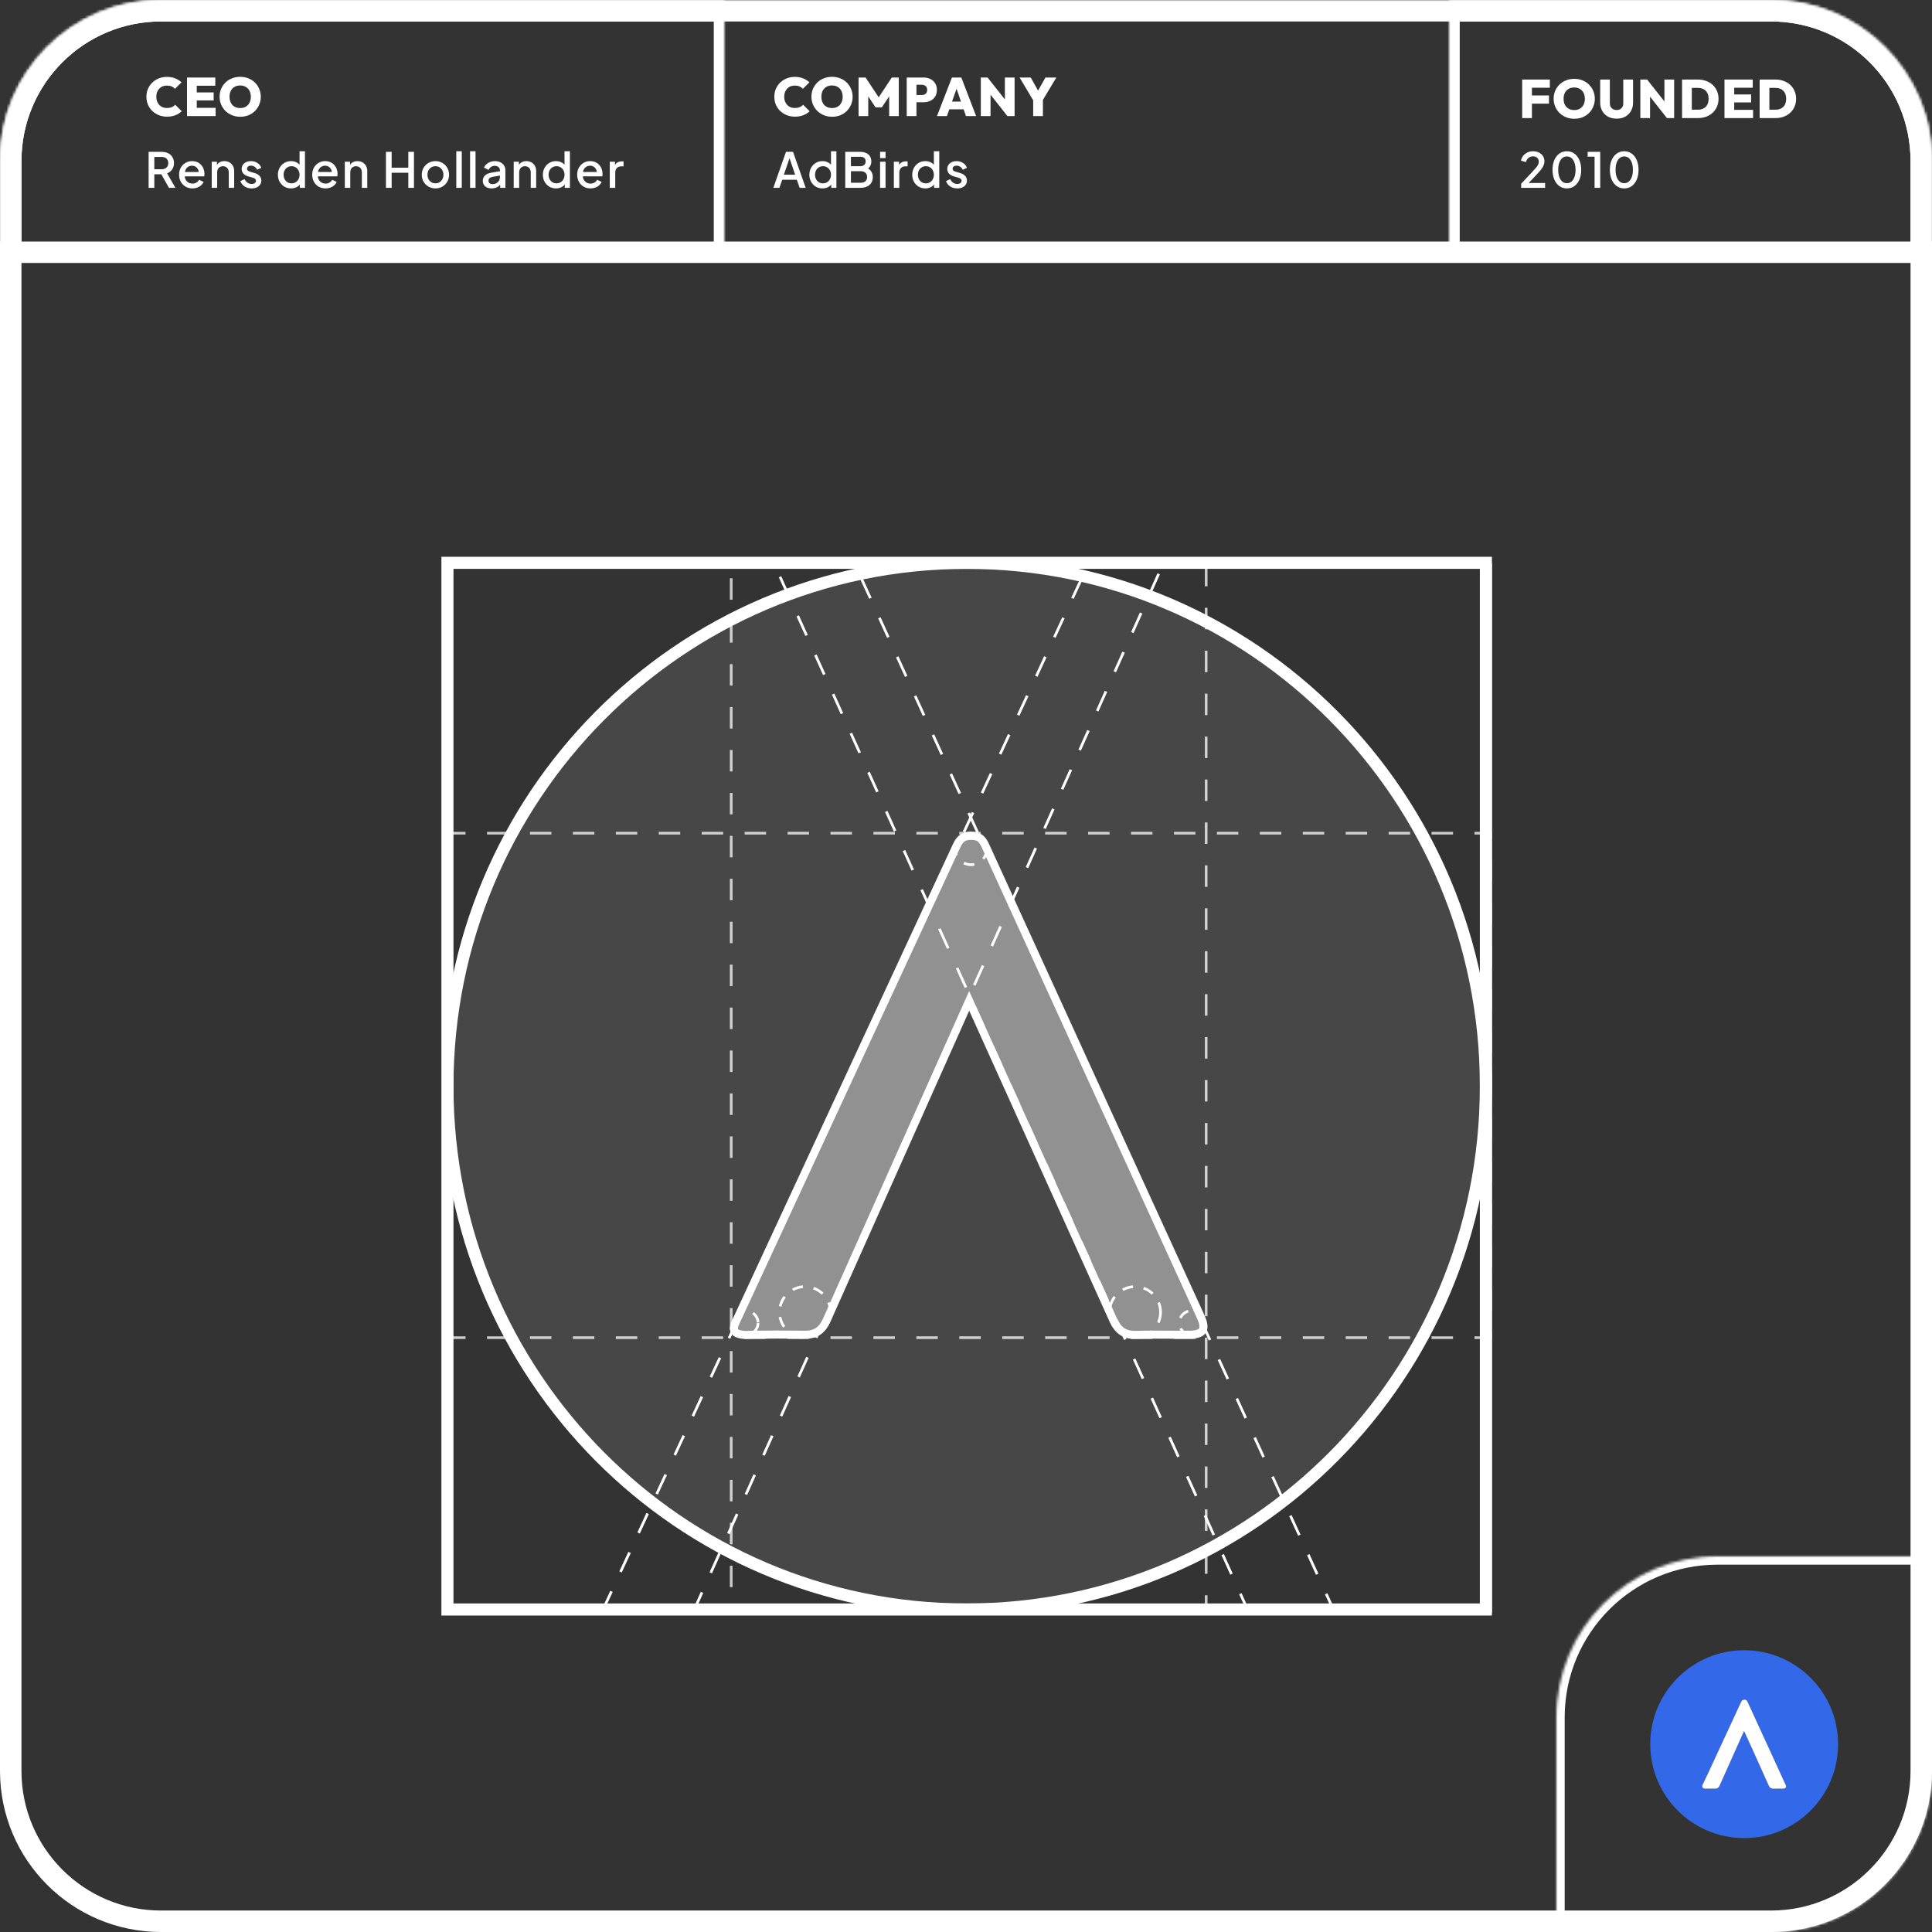 <svg xmlns="http://www.w3.org/2000/svg" width="720" height="720" viewBox="0 0 720 720" fill="none"><rect x="0" y="0" width="720" height="720" fill="#333333" stroke="none"/><mask id="path-1-inside-1_167_3" fill="white"><path d="M0 60C0 26.863 26.863 0 60 0H660C693.137 0 720 26.863 720 60V94.5H0V60Z"></path></mask><path d="M-8 60C-8 22.445 22.445 -8 60 -8H660C697.555 -8 728 22.445 728 60H712C712 31.281 688.719 8 660 8H60C31.281 8 8 31.281 8 60H-8ZM728 98.5H-8L8 90.5H712L728 98.5ZM-8 98.5V60C-8 22.445 22.445 -8 60 -8V8C31.281 8 8 31.281 8 60V90.5L-8 98.5ZM660 -8C697.555 -8 728 22.445 728 60V98.5L712 90.5V60C712 31.281 688.719 8 660 8V-8Z" fill="white" mask="url(#path-1-inside-1_167_3)"></path><mask id="path-3-inside-2_167_3" fill="white"><path d="M540 0H660C693.137 0 720 26.863 720 60V95H540V0Z"></path></mask><path d="M536 -8H660C697.555 -8 728 22.445 728 60H712C712 31.281 688.719 8 660 8H544L536 -8ZM728 99H536L544 91H712L728 99ZM536 99V-8L544 8V91L536 99ZM660 -8C697.555 -8 728 22.445 728 60V99L712 91V60C712 31.281 688.719 8 660 8V-8Z" fill="white" mask="url(#path-3-inside-2_167_3)"></path><path d="M566.9 70V68.47L570.572 64.546C571.292 63.778 571.856 63.16 572.264 62.692C572.684 62.212 572.984 61.792 573.164 61.432C573.356 61.072 573.452 60.694 573.452 60.298C573.452 59.65 573.254 59.152 572.858 58.804C572.462 58.444 571.952 58.264 571.328 58.264C570.68 58.264 570.122 58.45 569.654 58.822C569.186 59.182 568.862 59.71 568.682 60.406L566.81 59.866C566.954 59.158 567.242 58.546 567.674 58.03C568.106 57.502 568.634 57.094 569.258 56.806C569.894 56.518 570.578 56.374 571.31 56.374C572.162 56.374 572.906 56.536 573.542 56.86C574.178 57.172 574.67 57.61 575.018 58.174C575.378 58.738 575.558 59.392 575.558 60.136C575.558 60.628 575.462 61.108 575.27 61.576C575.09 62.032 574.808 62.518 574.424 63.034C574.04 63.538 573.548 64.108 572.948 64.744L569.708 68.2H575.81V70H566.9ZM583.94 70.216C582.872 70.216 581.936 69.928 581.132 69.352C580.328 68.764 579.698 67.954 579.242 66.922C578.798 65.878 578.576 64.666 578.576 63.286C578.576 61.894 578.798 60.682 579.242 59.65C579.698 58.618 580.322 57.814 581.114 57.238C581.918 56.662 582.854 56.374 583.922 56.374C584.99 56.374 585.92 56.662 586.712 57.238C587.516 57.814 588.14 58.624 588.584 59.668C589.04 60.7 589.268 61.906 589.268 63.286C589.268 64.666 589.046 65.878 588.602 66.922C588.158 67.954 587.534 68.764 586.73 69.352C585.938 69.928 585.008 70.216 583.94 70.216ZM583.94 68.272C584.6 68.272 585.17 68.068 585.65 67.66C586.13 67.252 586.502 66.676 586.766 65.932C587.03 65.188 587.162 64.306 587.162 63.286C587.162 62.266 587.03 61.384 586.766 60.64C586.502 59.896 586.13 59.32 585.65 58.912C585.17 58.504 584.594 58.3 583.922 58.3C583.262 58.3 582.692 58.504 582.212 58.912C581.732 59.32 581.36 59.896 581.096 60.64C580.832 61.384 580.7 62.266 580.7 63.286C580.7 64.294 580.832 65.176 581.096 65.932C581.36 66.676 581.732 67.252 582.212 67.66C582.704 68.068 583.28 68.272 583.94 68.272ZM594.251 70V58.39H591.677V56.59H596.357V70H594.251ZM605.313 70.216C604.245 70.216 603.309 69.928 602.505 69.352C601.701 68.764 601.071 67.954 600.615 66.922C600.171 65.878 599.949 64.666 599.949 63.286C599.949 61.894 600.171 60.682 600.615 59.65C601.071 58.618 601.695 57.814 602.487 57.238C603.291 56.662 604.227 56.374 605.295 56.374C606.363 56.374 607.293 56.662 608.085 57.238C608.889 57.814 609.513 58.624 609.957 59.668C610.413 60.7 610.641 61.906 610.641 63.286C610.641 64.666 610.419 65.878 609.975 66.922C609.531 67.954 608.907 68.764 608.103 69.352C607.311 69.928 606.381 70.216 605.313 70.216ZM605.313 68.272C605.973 68.272 606.543 68.068 607.023 67.66C607.503 67.252 607.875 66.676 608.139 65.932C608.403 65.188 608.535 64.306 608.535 63.286C608.535 62.266 608.403 61.384 608.139 60.64C607.875 59.896 607.503 59.32 607.023 58.912C606.543 58.504 605.967 58.3 605.295 58.3C604.635 58.3 604.065 58.504 603.585 58.912C603.105 59.32 602.733 59.896 602.469 60.64C602.205 61.384 602.073 62.266 602.073 63.286C602.073 64.294 602.205 65.176 602.469 65.932C602.733 66.676 603.105 67.252 603.585 67.66C604.077 68.068 604.653 68.272 605.313 68.272Z" fill="white"></path><path d="M567.276 44V29.643H570.901V44H567.276ZM570.151 38.634V35.576H577.259V38.634H570.151ZM570.151 32.7V29.643H577.583V32.7H570.151ZM586.71 44.263C585.603 44.263 584.584 44.074 583.652 43.696C582.721 43.318 581.904 42.792 581.202 42.117C580.514 41.442 579.974 40.652 579.582 39.748C579.191 38.83 578.995 37.844 578.995 36.791C578.995 35.738 579.184 34.766 579.562 33.875C579.953 32.971 580.493 32.181 581.182 31.506C581.87 30.831 582.68 30.311 583.612 29.947C584.543 29.569 585.563 29.38 586.67 29.38C587.777 29.38 588.796 29.569 589.727 29.947C590.659 30.311 591.469 30.831 592.157 31.506C592.846 32.181 593.379 32.971 593.757 33.875C594.149 34.779 594.344 35.758 594.344 36.811C594.344 37.864 594.149 38.843 593.757 39.748C593.379 40.652 592.846 41.449 592.157 42.137C591.469 42.812 590.659 43.339 589.727 43.717C588.809 44.081 587.804 44.263 586.71 44.263ZM586.67 41.023C587.48 41.023 588.182 40.848 588.776 40.497C589.37 40.146 589.829 39.653 590.153 39.019C590.477 38.384 590.639 37.642 590.639 36.791C590.639 36.17 590.544 35.603 590.355 35.09C590.18 34.577 589.916 34.138 589.565 33.774C589.214 33.396 588.796 33.105 588.31 32.903C587.824 32.7 587.277 32.599 586.67 32.599C585.86 32.599 585.158 32.775 584.564 33.126C583.97 33.463 583.511 33.949 583.187 34.584C582.863 35.218 582.701 35.954 582.701 36.791C582.701 37.439 582.788 38.026 582.964 38.553C583.153 39.066 583.423 39.511 583.774 39.889C584.125 40.254 584.543 40.537 585.029 40.74C585.515 40.929 586.062 41.023 586.67 41.023ZM602.475 44.223C601.26 44.223 600.187 43.973 599.256 43.474C598.338 42.961 597.622 42.252 597.109 41.347C596.596 40.443 596.34 39.417 596.34 38.269V29.643H599.944V38.532C599.944 39.045 600.052 39.491 600.268 39.869C600.498 40.233 600.801 40.517 601.179 40.719C601.571 40.908 602.003 41.003 602.475 41.003C602.961 41.003 603.387 40.908 603.751 40.719C604.116 40.517 604.406 40.233 604.622 39.869C604.838 39.505 604.946 39.066 604.946 38.553V29.643H608.591V38.289C608.591 39.437 608.334 40.463 607.821 41.367C607.308 42.258 606.593 42.961 605.675 43.474C604.77 43.973 603.704 44.223 602.475 44.223ZM611.304 44V29.643H613.836L614.929 32.579V44H611.304ZM621.207 44L612.823 33.349L613.836 29.643L622.239 40.294L621.207 44ZM621.207 44L620.275 40.983V29.643H623.9V44H621.207ZM629.308 44V40.882H632.75C633.56 40.882 634.262 40.726 634.856 40.416C635.464 40.105 635.929 39.646 636.253 39.039C636.577 38.418 636.739 37.669 636.739 36.791C636.739 35.927 636.571 35.198 636.233 34.604C635.909 33.996 635.45 33.538 634.856 33.227C634.262 32.916 633.56 32.761 632.75 32.761H629.146V29.643H632.77C633.877 29.643 634.897 29.818 635.828 30.169C636.76 30.507 637.57 30.993 638.258 31.627C638.947 32.262 639.48 33.018 639.858 33.895C640.249 34.773 640.445 35.745 640.445 36.811C640.445 37.891 640.249 38.87 639.858 39.748C639.48 40.625 638.947 41.381 638.258 42.016C637.57 42.65 636.76 43.143 635.828 43.494C634.91 43.831 633.904 44 632.811 44H629.308ZM626.857 44V29.643H630.482V44H626.857ZM642.667 44V29.643H646.292V44H642.667ZM645.543 44V40.942H653.319V44H645.543ZM645.543 38.168V35.191H652.59V38.168H645.543ZM645.543 32.7V29.643H653.197V32.7H645.543ZM658.219 44V40.882H661.661C662.471 40.882 663.173 40.726 663.767 40.416C664.375 40.105 664.84 39.646 665.164 39.039C665.488 38.418 665.65 37.669 665.65 36.791C665.65 35.927 665.482 35.198 665.144 34.604C664.82 33.996 664.361 33.538 663.767 33.227C663.173 32.916 662.471 32.761 661.661 32.761H658.057V29.643H661.681C662.788 29.643 663.808 29.818 664.739 30.169C665.671 30.507 666.481 30.993 667.169 31.627C667.858 32.262 668.391 33.018 668.769 33.895C669.16 34.773 669.356 35.745 669.356 36.811C669.356 37.891 669.16 38.87 668.769 39.748C668.391 40.625 667.858 41.381 667.169 42.016C666.481 42.65 665.671 43.143 664.739 43.494C663.821 43.831 662.815 44 661.722 44H658.219ZM655.768 44V29.643H659.393V44H655.768Z" fill="white"></path><path d="M288.198 70L292.914 56.59H295.542L300.258 70H297.99L296.964 66.994H291.51L290.466 70H288.198ZM292.122 65.104H296.316L293.94 58.084H294.534L292.122 65.104ZM306.519 70.216C305.583 70.216 304.743 69.994 303.999 69.55C303.267 69.094 302.685 68.482 302.253 67.714C301.833 66.946 301.623 66.082 301.623 65.122C301.623 64.162 301.839 63.298 302.271 62.53C302.703 61.762 303.285 61.156 304.017 60.712C304.749 60.268 305.577 60.046 306.501 60.046C307.281 60.046 307.971 60.202 308.571 60.514C309.171 60.826 309.645 61.258 309.993 61.81L309.687 62.278V56.374H311.703V70H309.777V68.02L310.011 68.398C309.675 68.986 309.195 69.436 308.571 69.748C307.947 70.06 307.263 70.216 306.519 70.216ZM306.717 68.326C307.281 68.326 307.785 68.188 308.229 67.912C308.685 67.636 309.039 67.258 309.291 66.778C309.555 66.286 309.687 65.734 309.687 65.122C309.687 64.51 309.555 63.964 309.291 63.484C309.039 63.004 308.685 62.626 308.229 62.35C307.785 62.074 307.281 61.936 306.717 61.936C306.153 61.936 305.643 62.074 305.187 62.35C304.731 62.626 304.377 63.004 304.125 63.484C303.873 63.964 303.747 64.51 303.747 65.122C303.747 65.734 303.873 66.286 304.125 66.778C304.377 67.258 304.725 67.636 305.169 67.912C305.625 68.188 306.141 68.326 306.717 68.326ZM314.996 70V56.59H320.648C321.488 56.59 322.214 56.74 322.826 57.04C323.438 57.328 323.906 57.748 324.23 58.3C324.554 58.84 324.716 59.482 324.716 60.226C324.716 60.874 324.548 61.468 324.212 62.008C323.888 62.536 323.378 62.956 322.682 63.268V62.368C323.294 62.608 323.792 62.914 324.176 63.286C324.56 63.646 324.836 64.054 325.004 64.51C325.184 64.966 325.274 65.446 325.274 65.95C325.274 67.21 324.86 68.2 324.032 68.92C323.216 69.64 322.094 70 320.666 70H314.996ZM317.12 68.11H320.828C321.536 68.11 322.1 67.918 322.52 67.534C322.94 67.138 323.15 66.616 323.15 65.968C323.15 65.308 322.94 64.786 322.52 64.402C322.1 64.006 321.536 63.808 320.828 63.808H317.12V68.11ZM317.12 61.936H320.702C321.278 61.936 321.74 61.774 322.088 61.45C322.436 61.114 322.61 60.676 322.61 60.136C322.61 59.596 322.436 59.176 322.088 58.876C321.74 58.576 321.278 58.426 320.702 58.426H317.12V61.936ZM327.981 70V60.262H330.015V70H327.981ZM327.981 58.93V56.59H330.015V58.93H327.981ZM333.113 70V60.262H335.057V62.224L334.877 61.936C335.093 61.3 335.441 60.844 335.921 60.568C336.401 60.28 336.977 60.136 337.649 60.136H338.243V61.99H337.397C336.725 61.99 336.179 62.2 335.759 62.62C335.351 63.028 335.147 63.616 335.147 64.384V70H333.113ZM344.854 70.216C343.918 70.216 343.078 69.994 342.334 69.55C341.602 69.094 341.02 68.482 340.588 67.714C340.168 66.946 339.958 66.082 339.958 65.122C339.958 64.162 340.174 63.298 340.606 62.53C341.038 61.762 341.62 61.156 342.352 60.712C343.084 60.268 343.912 60.046 344.836 60.046C345.616 60.046 346.306 60.202 346.906 60.514C347.506 60.826 347.98 61.258 348.328 61.81L348.022 62.278V56.374H350.038V70H348.112V68.02L348.346 68.398C348.01 68.986 347.53 69.436 346.906 69.748C346.282 70.06 345.598 70.216 344.854 70.216ZM345.052 68.326C345.616 68.326 346.12 68.188 346.564 67.912C347.02 67.636 347.374 67.258 347.626 66.778C347.89 66.286 348.022 65.734 348.022 65.122C348.022 64.51 347.89 63.964 347.626 63.484C347.374 63.004 347.02 62.626 346.564 62.35C346.12 62.074 345.616 61.936 345.052 61.936C344.488 61.936 343.978 62.074 343.522 62.35C343.066 62.626 342.712 63.004 342.46 63.484C342.208 63.964 342.082 64.51 342.082 65.122C342.082 65.734 342.208 66.286 342.46 66.778C342.712 67.258 343.06 67.636 343.504 67.912C343.96 68.188 344.476 68.326 345.052 68.326ZM356.733 70.216C355.737 70.216 354.861 69.97 354.105 69.478C353.361 68.986 352.839 68.326 352.539 67.498L354.105 66.76C354.369 67.312 354.729 67.75 355.185 68.074C355.653 68.398 356.169 68.56 356.733 68.56C357.213 68.56 357.603 68.452 357.903 68.236C358.203 68.02 358.353 67.726 358.353 67.354C358.353 67.114 358.287 66.922 358.155 66.778C358.023 66.622 357.855 66.496 357.651 66.4C357.459 66.304 357.261 66.232 357.057 66.184L355.527 65.752C354.687 65.512 354.057 65.152 353.637 64.672C353.229 64.18 353.025 63.61 353.025 62.962C353.025 62.374 353.175 61.864 353.475 61.432C353.775 60.988 354.189 60.646 354.717 60.406C355.245 60.166 355.839 60.046 356.499 60.046C357.387 60.046 358.179 60.268 358.875 60.712C359.571 61.144 360.063 61.75 360.351 62.53L358.785 63.268C358.593 62.8 358.287 62.428 357.867 62.152C357.459 61.876 356.997 61.738 356.481 61.738C356.037 61.738 355.683 61.846 355.419 62.062C355.155 62.266 355.023 62.536 355.023 62.872C355.023 63.1 355.083 63.292 355.203 63.448C355.323 63.592 355.479 63.712 355.671 63.808C355.863 63.892 356.061 63.964 356.265 64.024L357.849 64.492C358.653 64.72 359.271 65.08 359.703 65.572C360.135 66.052 360.351 66.628 360.351 67.3C360.351 67.876 360.195 68.386 359.883 68.83C359.583 69.262 359.163 69.604 358.623 69.856C358.083 70.096 357.453 70.216 356.733 70.216Z" fill="white"></path><path d="M296.242 43.473C295.148 43.473 294.136 43.291 293.204 42.926C292.273 42.548 291.456 42.028 290.754 41.367C290.066 40.692 289.526 39.902 289.134 38.998C288.756 38.093 288.567 37.114 288.567 36.061C288.567 34.995 288.756 34.016 289.134 33.125C289.526 32.221 290.066 31.438 290.754 30.776C291.456 30.114 292.266 29.595 293.184 29.217C294.116 28.839 295.121 28.65 296.201 28.65C297.335 28.65 298.355 28.832 299.259 29.197C300.164 29.547 300.96 30.04 301.649 30.675L299.219 33.105C298.881 32.727 298.463 32.43 297.963 32.214C297.464 31.998 296.876 31.89 296.201 31.89C295.621 31.89 295.088 31.984 294.602 32.173C294.129 32.362 293.717 32.646 293.366 33.024C293.015 33.388 292.739 33.827 292.536 34.34C292.347 34.853 292.253 35.427 292.253 36.061C292.253 36.696 292.347 37.27 292.536 37.782C292.739 38.295 293.015 38.741 293.366 39.119C293.717 39.483 294.129 39.767 294.602 39.969C295.088 40.158 295.621 40.253 296.201 40.253C296.876 40.253 297.47 40.152 297.983 39.949C298.496 39.733 298.935 39.429 299.3 39.038L301.73 41.468C301.028 42.102 300.231 42.595 299.34 42.946C298.463 43.297 297.43 43.473 296.242 43.473ZM310.114 43.513C309.007 43.513 307.988 43.324 307.057 42.946C306.125 42.568 305.308 42.042 304.606 41.367C303.918 40.692 303.378 39.902 302.986 38.998C302.595 38.08 302.399 37.094 302.399 36.041C302.399 34.988 302.588 34.016 302.966 33.125C303.358 32.221 303.898 31.431 304.586 30.756C305.275 30.081 306.085 29.561 307.016 29.197C307.948 28.819 308.967 28.63 310.074 28.63C311.181 28.63 312.2 28.819 313.132 29.197C314.063 29.561 314.873 30.081 315.562 30.756C316.25 31.431 316.783 32.221 317.161 33.125C317.553 34.029 317.749 35.008 317.749 36.061C317.749 37.114 317.553 38.093 317.161 38.998C316.783 39.902 316.25 40.699 315.562 41.387C314.873 42.062 314.063 42.589 313.132 42.967C312.214 43.331 311.208 43.513 310.114 43.513ZM310.074 40.273C310.884 40.273 311.586 40.098 312.18 39.747C312.774 39.396 313.233 38.903 313.557 38.269C313.881 37.634 314.043 36.892 314.043 36.041C314.043 35.42 313.948 34.853 313.759 34.34C313.584 33.827 313.321 33.388 312.97 33.024C312.619 32.646 312.2 32.355 311.714 32.153C311.228 31.951 310.681 31.849 310.074 31.849C309.264 31.849 308.562 32.025 307.968 32.376C307.374 32.713 306.915 33.199 306.591 33.834C306.267 34.468 306.105 35.204 306.105 36.041C306.105 36.689 306.193 37.276 306.368 37.803C306.557 38.316 306.827 38.761 307.178 39.139C307.529 39.504 307.948 39.787 308.434 39.99C308.92 40.179 309.466 40.273 310.074 40.273ZM319.966 43.25V28.893H322.579L328.087 37.215H326.851L332.339 28.893H334.951V43.25H331.367V34.887L331.934 35.049L328.633 40.01H326.284L323.004 35.049L323.571 34.887V43.25H319.966ZM340.788 38.106V35.413H343.623C343.974 35.413 344.291 35.346 344.574 35.211C344.871 35.062 345.108 34.846 345.283 34.563C345.459 34.279 345.546 33.928 345.546 33.51C345.546 33.091 345.459 32.74 345.283 32.457C345.108 32.16 344.871 31.944 344.574 31.809C344.291 31.66 343.974 31.586 343.623 31.586H340.788V28.893H344.25C345.168 28.893 345.999 29.082 346.741 29.46C347.484 29.824 348.071 30.351 348.503 31.039C348.935 31.714 349.151 32.538 349.151 33.51C349.151 34.455 348.935 35.278 348.503 35.98C348.071 36.669 347.484 37.195 346.741 37.56C345.999 37.924 345.168 38.106 344.25 38.106H340.788ZM337.912 43.25V28.893H341.537V43.25H337.912ZM349.189 43.25L354.757 28.893H358.261L363.769 43.25H359.982L355.831 31.181H357.147L352.894 43.25H349.189ZM352.57 40.739V37.864H360.488V40.739H352.57ZM365.518 43.25V28.893H368.049L369.143 31.829V43.25H365.518ZM375.42 43.25L367.037 32.599L368.049 28.893L376.453 39.544L375.42 43.25ZM375.42 43.25L374.489 40.233V28.893H378.113V43.25H375.42ZM385.465 38.106L379.977 28.893H384.128L388.32 36.365H385.404L389.596 28.893H393.666L388.138 38.106H385.465ZM385.04 43.25V36.628H388.664V43.25H385.04Z" fill="white"></path><mask id="path-9-inside-3_167_3" fill="white"><path d="M0 60C0 26.863 26.863 0 60 0H270V94.5H0V60Z"></path></mask><path d="M-8 60C-8 22.445 22.445 -8 60 -8H274L266 8H60C31.281 8 8 31.281 8 60H-8ZM274 98.5H-8L8 90.5H266L274 98.5ZM-8 98.5V60C-8 22.445 22.445 -8 60 -8V8C31.281 8 8 31.281 8 60V90.5L-8 98.5ZM274 -8V98.5L266 90.5V8L274 -8Z" fill="white" mask="url(#path-9-inside-3_167_3)"></path><path d="M62.242 43.473C61.148 43.473 60.136 43.291 59.204 42.926C58.273 42.548 57.456 42.028 56.754 41.367C56.066 40.692 55.526 39.902 55.134 38.998C54.756 38.093 54.567 37.114 54.567 36.061C54.567 34.995 54.756 34.016 55.134 33.125C55.526 32.221 56.066 31.438 56.754 30.776C57.456 30.114 58.266 29.595 59.184 29.217C60.115 28.839 61.121 28.65 62.201 28.65C63.335 28.65 64.355 28.832 65.259 29.197C66.163 29.547 66.96 30.04 67.648 30.675L65.219 33.105C64.881 32.727 64.463 32.43 63.963 32.214C63.464 31.998 62.876 31.89 62.201 31.89C61.621 31.89 61.087 31.984 60.602 32.173C60.129 32.362 59.717 32.646 59.366 33.024C59.015 33.388 58.739 33.827 58.536 34.34C58.347 34.853 58.252 35.427 58.252 36.061C58.252 36.696 58.347 37.27 58.536 37.782C58.739 38.295 59.015 38.741 59.366 39.119C59.717 39.483 60.129 39.767 60.602 39.969C61.087 40.158 61.621 40.253 62.201 40.253C62.876 40.253 63.47 40.152 63.983 39.949C64.496 39.733 64.935 39.429 65.299 39.038L67.73 41.468C67.028 42.102 66.231 42.595 65.34 42.946C64.463 43.297 63.43 43.473 62.242 43.473ZM69.701 43.25V28.893H73.326V43.25H69.701ZM72.577 43.25V40.192H80.353V43.25H72.577ZM72.577 37.418V34.441H79.624V37.418H72.577ZM72.577 31.951V28.893H80.231V31.951H72.577ZM89.551 43.513C88.444 43.513 87.425 43.324 86.493 42.946C85.562 42.568 84.745 42.042 84.043 41.367C83.355 40.692 82.815 39.902 82.423 38.998C82.032 38.08 81.836 37.094 81.836 36.041C81.836 34.988 82.025 34.016 82.403 33.125C82.794 32.221 83.335 31.431 84.023 30.756C84.712 30.081 85.522 29.561 86.453 29.197C87.385 28.819 88.404 28.63 89.511 28.63C90.618 28.63 91.637 28.819 92.569 29.197C93.5 29.561 94.31 30.081 94.999 30.756C95.687 31.431 96.22 32.221 96.598 33.125C96.99 34.029 97.186 35.008 97.186 36.061C97.186 37.114 96.99 38.093 96.598 38.998C96.22 39.902 95.687 40.699 94.999 41.387C94.31 42.062 93.5 42.589 92.569 42.967C91.65 43.331 90.645 43.513 89.551 43.513ZM89.511 40.273C90.321 40.273 91.023 40.098 91.617 39.747C92.211 39.396 92.67 38.903 92.994 38.269C93.318 37.634 93.48 36.892 93.48 36.041C93.48 35.42 93.385 34.853 93.196 34.34C93.021 33.827 92.757 33.388 92.406 33.024C92.055 32.646 91.637 32.355 91.151 32.153C90.665 31.951 90.118 31.849 89.511 31.849C88.701 31.849 87.999 32.025 87.405 32.376C86.811 32.713 86.352 33.199 86.028 33.834C85.704 34.468 85.542 35.204 85.542 36.041C85.542 36.689 85.629 37.276 85.805 37.803C85.994 38.316 86.264 38.761 86.615 39.139C86.966 39.504 87.385 39.787 87.871 39.99C88.356 40.179 88.903 40.273 89.511 40.273Z" fill="white"></path><path d="M55.386 70V56.59H60.264C61.164 56.59 61.956 56.758 62.64 57.094C63.324 57.418 63.858 57.898 64.242 58.534C64.638 59.158 64.836 59.908 64.836 60.784C64.836 61.708 64.602 62.5 64.134 63.16C63.678 63.82 63.06 64.3 62.28 64.6L65.376 70H62.964L59.67 64.15L61.056 64.96H57.51V70H55.386ZM57.51 63.07H60.3C60.792 63.07 61.218 62.974 61.578 62.782C61.938 62.59 62.214 62.326 62.406 61.99C62.61 61.642 62.712 61.234 62.712 60.766C62.712 60.298 62.61 59.896 62.406 59.56C62.214 59.212 61.938 58.948 61.578 58.768C61.218 58.576 60.792 58.48 60.3 58.48H57.51V63.07ZM71.712 70.216C70.74 70.216 69.876 69.994 69.12 69.55C68.376 69.094 67.794 68.482 67.374 67.714C66.954 66.934 66.744 66.064 66.744 65.104C66.744 64.12 66.954 63.25 67.374 62.494C67.806 61.738 68.382 61.144 69.102 60.712C69.822 60.268 70.638 60.046 71.55 60.046C72.282 60.046 72.936 60.172 73.512 60.424C74.088 60.676 74.574 61.024 74.97 61.468C75.366 61.9 75.666 62.398 75.87 62.962C76.086 63.526 76.194 64.126 76.194 64.762C76.194 64.918 76.188 65.08 76.176 65.248C76.164 65.416 76.14 65.572 76.104 65.716H68.346V64.096H74.952L73.98 64.834C74.1 64.246 74.058 63.724 73.854 63.268C73.662 62.8 73.362 62.434 72.954 62.17C72.558 61.894 72.09 61.756 71.55 61.756C71.01 61.756 70.53 61.894 70.11 62.17C69.69 62.434 69.366 62.818 69.138 63.322C68.91 63.814 68.82 64.414 68.868 65.122C68.808 65.782 68.898 66.358 69.138 66.85C69.39 67.342 69.738 67.726 70.182 68.002C70.638 68.278 71.154 68.416 71.73 68.416C72.318 68.416 72.816 68.284 73.224 68.02C73.644 67.756 73.974 67.414 74.214 66.994L75.87 67.804C75.678 68.26 75.378 68.674 74.97 69.046C74.574 69.406 74.094 69.694 73.53 69.91C72.978 70.114 72.372 70.216 71.712 70.216ZM78.9 70V60.262H80.844V62.17L80.609 61.918C80.85 61.306 81.234 60.844 81.761 60.532C82.29 60.208 82.901 60.046 83.597 60.046C84.317 60.046 84.954 60.202 85.505 60.514C86.058 60.826 86.49 61.258 86.802 61.81C87.114 62.362 87.269 62.998 87.269 63.718V70H85.254V64.258C85.254 63.766 85.163 63.352 84.984 63.016C84.803 62.668 84.546 62.404 84.21 62.224C83.885 62.032 83.513 61.936 83.094 61.936C82.674 61.936 82.296 62.032 81.96 62.224C81.635 62.404 81.383 62.668 81.204 63.016C81.023 63.364 80.933 63.778 80.933 64.258V70H78.9ZM93.766 70.216C92.77 70.216 91.894 69.97 91.138 69.478C90.394 68.986 89.872 68.326 89.572 67.498L91.138 66.76C91.402 67.312 91.762 67.75 92.218 68.074C92.686 68.398 93.202 68.56 93.766 68.56C94.246 68.56 94.636 68.452 94.936 68.236C95.236 68.02 95.386 67.726 95.386 67.354C95.386 67.114 95.32 66.922 95.188 66.778C95.056 66.622 94.888 66.496 94.684 66.4C94.492 66.304 94.294 66.232 94.09 66.184L92.56 65.752C91.72 65.512 91.09 65.152 90.67 64.672C90.262 64.18 90.058 63.61 90.058 62.962C90.058 62.374 90.208 61.864 90.508 61.432C90.808 60.988 91.222 60.646 91.75 60.406C92.278 60.166 92.872 60.046 93.532 60.046C94.42 60.046 95.212 60.268 95.908 60.712C96.604 61.144 97.096 61.75 97.384 62.53L95.818 63.268C95.626 62.8 95.32 62.428 94.9 62.152C94.492 61.876 94.03 61.738 93.514 61.738C93.07 61.738 92.716 61.846 92.452 62.062C92.188 62.266 92.056 62.536 92.056 62.872C92.056 63.1 92.116 63.292 92.236 63.448C92.356 63.592 92.512 63.712 92.704 63.808C92.896 63.892 93.094 63.964 93.298 64.024L94.882 64.492C95.686 64.72 96.304 65.08 96.736 65.572C97.168 66.052 97.384 66.628 97.384 67.3C97.384 67.876 97.228 68.386 96.916 68.83C96.616 69.262 96.196 69.604 95.656 69.856C95.116 70.096 94.486 70.216 93.766 70.216ZM108.464 70.216C107.528 70.216 106.688 69.994 105.944 69.55C105.212 69.094 104.63 68.482 104.198 67.714C103.778 66.946 103.568 66.082 103.568 65.122C103.568 64.162 103.784 63.298 104.216 62.53C104.648 61.762 105.23 61.156 105.962 60.712C106.694 60.268 107.522 60.046 108.446 60.046C109.226 60.046 109.916 60.202 110.516 60.514C111.116 60.826 111.59 61.258 111.938 61.81L111.632 62.278V56.374H113.648V70H111.722V68.02L111.956 68.398C111.62 68.986 111.14 69.436 110.516 69.748C109.892 70.06 109.208 70.216 108.464 70.216ZM108.662 68.326C109.226 68.326 109.73 68.188 110.174 67.912C110.63 67.636 110.984 67.258 111.236 66.778C111.5 66.286 111.632 65.734 111.632 65.122C111.632 64.51 111.5 63.964 111.236 63.484C110.984 63.004 110.63 62.626 110.174 62.35C109.73 62.074 109.226 61.936 108.662 61.936C108.098 61.936 107.588 62.074 107.132 62.35C106.676 62.626 106.322 63.004 106.07 63.484C105.818 63.964 105.692 64.51 105.692 65.122C105.692 65.734 105.818 66.286 106.07 66.778C106.322 67.258 106.67 67.636 107.114 67.912C107.57 68.188 108.086 68.326 108.662 68.326ZM121.314 70.216C120.342 70.216 119.478 69.994 118.722 69.55C117.978 69.094 117.396 68.482 116.976 67.714C116.556 66.934 116.346 66.064 116.346 65.104C116.346 64.12 116.556 63.25 116.976 62.494C117.408 61.738 117.984 61.144 118.704 60.712C119.424 60.268 120.24 60.046 121.152 60.046C121.884 60.046 122.538 60.172 123.114 60.424C123.69 60.676 124.176 61.024 124.572 61.468C124.968 61.9 125.268 62.398 125.472 62.962C125.688 63.526 125.796 64.126 125.796 64.762C125.796 64.918 125.79 65.08 125.778 65.248C125.766 65.416 125.742 65.572 125.706 65.716H117.948V64.096H124.554L123.582 64.834C123.702 64.246 123.66 63.724 123.456 63.268C123.264 62.8 122.964 62.434 122.556 62.17C122.16 61.894 121.692 61.756 121.152 61.756C120.612 61.756 120.132 61.894 119.712 62.17C119.292 62.434 118.968 62.818 118.74 63.322C118.512 63.814 118.422 64.414 118.47 65.122C118.41 65.782 118.5 66.358 118.74 66.85C118.992 67.342 119.34 67.726 119.784 68.002C120.24 68.278 120.756 68.416 121.332 68.416C121.92 68.416 122.418 68.284 122.826 68.02C123.246 67.756 123.576 67.414 123.816 66.994L125.472 67.804C125.28 68.26 124.98 68.674 124.572 69.046C124.176 69.406 123.696 69.694 123.132 69.91C122.58 70.114 121.974 70.216 121.314 70.216ZM128.501 70V60.262H130.445V62.17L130.211 61.918C130.451 61.306 130.835 60.844 131.363 60.532C131.891 60.208 132.503 60.046 133.199 60.046C133.919 60.046 134.555 60.202 135.107 60.514C135.659 60.826 136.091 61.258 136.403 61.81C136.715 62.362 136.871 62.998 136.871 63.718V70H134.855V64.258C134.855 63.766 134.765 63.352 134.585 63.016C134.405 62.668 134.147 62.404 133.811 62.224C133.487 62.032 133.115 61.936 132.695 61.936C132.275 61.936 131.897 62.032 131.561 62.224C131.237 62.404 130.985 62.668 130.805 63.016C130.625 63.364 130.535 63.778 130.535 64.258V70H128.501ZM143.833 70V56.59H145.957V62.494H152.167V56.59H154.273V70H152.167V64.384H145.957V70H143.833ZM162.272 70.216C161.336 70.216 160.478 69.994 159.698 69.55C158.93 69.106 158.318 68.5 157.862 67.732C157.406 66.964 157.178 66.094 157.178 65.122C157.178 64.138 157.406 63.268 157.862 62.512C158.318 61.744 158.93 61.144 159.698 60.712C160.466 60.268 161.324 60.046 162.272 60.046C163.232 60.046 164.09 60.268 164.846 60.712C165.614 61.144 166.22 61.744 166.664 62.512C167.12 63.268 167.348 64.138 167.348 65.122C167.348 66.106 167.12 66.982 166.664 67.75C166.208 68.518 165.596 69.124 164.828 69.568C164.06 70 163.208 70.216 162.272 70.216ZM162.272 68.326C162.848 68.326 163.358 68.188 163.802 67.912C164.246 67.636 164.594 67.258 164.846 66.778C165.11 66.286 165.242 65.734 165.242 65.122C165.242 64.51 165.11 63.964 164.846 63.484C164.594 63.004 164.246 62.626 163.802 62.35C163.358 62.074 162.848 61.936 162.272 61.936C161.708 61.936 161.198 62.074 160.742 62.35C160.298 62.626 159.944 63.004 159.68 63.484C159.428 63.964 159.302 64.51 159.302 65.122C159.302 65.734 159.428 66.286 159.68 66.778C159.944 67.258 160.298 67.636 160.742 67.912C161.198 68.188 161.708 68.326 162.272 68.326ZM170.053 70V56.374H172.087V70H170.053ZM175.185 70V56.374H177.219V70H175.185ZM183.234 70.216C182.574 70.216 181.992 70.102 181.488 69.874C180.996 69.634 180.612 69.31 180.336 68.902C180.06 68.482 179.922 67.99 179.922 67.426C179.922 66.898 180.036 66.424 180.264 66.004C180.504 65.584 180.87 65.23 181.362 64.942C181.854 64.654 182.472 64.45 183.216 64.33L186.6 63.772V65.374L183.612 65.896C183.072 65.992 182.676 66.166 182.424 66.418C182.172 66.658 182.046 66.97 182.046 67.354C182.046 67.726 182.184 68.032 182.46 68.272C182.748 68.5 183.114 68.614 183.558 68.614C184.11 68.614 184.59 68.494 184.998 68.254C185.418 68.014 185.742 67.696 185.97 67.3C186.198 66.892 186.312 66.442 186.312 65.95V63.448C186.312 62.968 186.132 62.578 185.772 62.278C185.424 61.966 184.956 61.81 184.368 61.81C183.828 61.81 183.354 61.954 182.946 62.242C182.55 62.518 182.256 62.878 182.064 63.322L180.372 62.476C180.552 61.996 180.846 61.576 181.254 61.216C181.662 60.844 182.136 60.556 182.676 60.352C183.228 60.148 183.81 60.046 184.422 60.046C185.19 60.046 185.868 60.19 186.456 60.478C187.056 60.766 187.518 61.168 187.842 61.684C188.178 62.188 188.346 62.776 188.346 63.448V70H186.402V68.236L186.816 68.29C186.588 68.686 186.294 69.028 185.934 69.316C185.586 69.604 185.184 69.826 184.728 69.982C184.284 70.138 183.786 70.216 183.234 70.216ZM191.444 70V60.262H193.388V62.17L193.154 61.918C193.394 61.306 193.778 60.844 194.306 60.532C194.834 60.208 195.446 60.046 196.142 60.046C196.862 60.046 197.498 60.202 198.05 60.514C198.602 60.826 199.034 61.258 199.346 61.81C199.658 62.362 199.814 62.998 199.814 63.718V70H197.798V64.258C197.798 63.766 197.708 63.352 197.528 63.016C197.348 62.668 197.09 62.404 196.754 62.224C196.43 62.032 196.058 61.936 195.638 61.936C195.218 61.936 194.84 62.032 194.504 62.224C194.18 62.404 193.928 62.668 193.748 63.016C193.568 63.364 193.478 63.778 193.478 64.258V70H191.444ZM207.211 70.216C206.275 70.216 205.435 69.994 204.691 69.55C203.959 69.094 203.377 68.482 202.945 67.714C202.525 66.946 202.315 66.082 202.315 65.122C202.315 64.162 202.531 63.298 202.963 62.53C203.395 61.762 203.977 61.156 204.709 60.712C205.441 60.268 206.269 60.046 207.193 60.046C207.973 60.046 208.663 60.202 209.263 60.514C209.863 60.826 210.337 61.258 210.685 61.81L210.379 62.278V56.374H212.395V70H210.469V68.02L210.703 68.398C210.367 68.986 209.887 69.436 209.263 69.748C208.639 70.06 207.955 70.216 207.211 70.216ZM207.409 68.326C207.973 68.326 208.477 68.188 208.921 67.912C209.377 67.636 209.731 67.258 209.983 66.778C210.247 66.286 210.379 65.734 210.379 65.122C210.379 64.51 210.247 63.964 209.983 63.484C209.731 63.004 209.377 62.626 208.921 62.35C208.477 62.074 207.973 61.936 207.409 61.936C206.845 61.936 206.335 62.074 205.879 62.35C205.423 62.626 205.069 63.004 204.817 63.484C204.565 63.964 204.439 64.51 204.439 65.122C204.439 65.734 204.565 66.286 204.817 66.778C205.069 67.258 205.417 67.636 205.861 67.912C206.317 68.188 206.833 68.326 207.409 68.326ZM220.061 70.216C219.089 70.216 218.225 69.994 217.469 69.55C216.725 69.094 216.143 68.482 215.723 67.714C215.303 66.934 215.093 66.064 215.093 65.104C215.093 64.12 215.303 63.25 215.723 62.494C216.155 61.738 216.731 61.144 217.451 60.712C218.171 60.268 218.987 60.046 219.899 60.046C220.631 60.046 221.285 60.172 221.861 60.424C222.437 60.676 222.923 61.024 223.319 61.468C223.715 61.9 224.015 62.398 224.219 62.962C224.435 63.526 224.543 64.126 224.543 64.762C224.543 64.918 224.537 65.08 224.525 65.248C224.513 65.416 224.489 65.572 224.453 65.716H216.695V64.096H223.301L222.329 64.834C222.449 64.246 222.407 63.724 222.203 63.268C222.011 62.8 221.711 62.434 221.303 62.17C220.907 61.894 220.439 61.756 219.899 61.756C219.359 61.756 218.879 61.894 218.459 62.17C218.039 62.434 217.715 62.818 217.487 63.322C217.259 63.814 217.169 64.414 217.217 65.122C217.157 65.782 217.247 66.358 217.487 66.85C217.739 67.342 218.087 67.726 218.531 68.002C218.987 68.278 219.503 68.416 220.079 68.416C220.667 68.416 221.165 68.284 221.573 68.02C221.993 67.756 222.323 67.414 222.563 66.994L224.219 67.804C224.027 68.26 223.727 68.674 223.319 69.046C222.923 69.406 222.443 69.694 221.879 69.91C221.327 70.114 220.721 70.216 220.061 70.216ZM227.248 70V60.262H229.192V62.224L229.012 61.936C229.228 61.3 229.576 60.844 230.056 60.568C230.536 60.28 231.112 60.136 231.784 60.136H232.378V61.99H231.532C230.86 61.99 230.314 62.2 229.894 62.62C229.486 63.028 229.282 63.616 229.282 64.384V70H227.248Z" fill="white"></path><path d="M716 94V660C716 690.928 690.928 716 660 716H60C29.072 716 4 690.928 4 660V94H716Z" stroke="white" stroke-width="8"></path><rect x="166.75" y="209.75" width="387" height="390.06" stroke="white" stroke-width="4.5"></rect><g clip-path="url(#clip0_167_3)"><path d="M360.25 209.75C467.152 209.75 553.75 297.067 553.75 404.78C553.75 512.494 467.152 599.81 360.25 599.81C253.348 599.81 166.75 512.494 166.75 404.78C166.75 297.067 253.348 209.75 360.25 209.75Z" fill="white" fill-opacity="0.1" stroke="white" stroke-width="4.5"></path><path d="M361.959 311.5C363.436 311.5 364.403 311.8 365.126 312.299C365.772 312.744 366.349 313.434 366.903 314.507L367.141 314.99C393.916 373.651 420.743 432.312 447.569 490.922V490.923C448.764 493.565 448.639 495.068 448.13 495.856C447.65 496.6 446.448 497.302 443.885 497.407L443.354 497.42C437.213 497.468 430.884 497.291 424.638 497.438L423.39 497.473C421.101 497.542 419.428 497.066 418.125 496.176C416.807 495.275 415.718 493.847 414.792 491.75L414.787 491.739L362.561 376.048L361.185 373.002L359.823 376.054L308.158 491.847L308.152 491.859C307.261 493.908 306.181 495.272 304.89 496.133C303.604 496.989 301.967 497.442 299.789 497.419C293.131 497.317 286.473 497.318 279.814 497.42L279.734 497.421L279.655 497.431C279.653 497.431 279.648 497.432 279.642 497.433C279.627 497.434 279.602 497.436 279.569 497.439C279.503 497.446 279.402 497.456 279.272 497.465C279.012 497.483 278.639 497.501 278.203 497.5C277.31 497.497 276.239 497.411 275.325 497.128C274.393 496.839 273.873 496.429 273.655 495.956C273.458 495.528 273.331 494.662 274.04 493.027L274.193 492.69L274.198 492.68L356.524 315.144L356.523 315.143C357.178 313.736 357.852 312.872 358.627 312.338C359.387 311.814 360.404 311.5 361.959 311.5Z" fill="white" fill-opacity="0.4" stroke="white" stroke-width="3"></path><rect x="165.5" y="310.5" width="390" height="188" stroke="white" stroke-opacity="0.75" stroke-dasharray="8 8"></rect><rect x="449.5" y="210.5" width="390" height="177" transform="rotate(90 449.5 210.5)" stroke="white" stroke-opacity="0.75" stroke-dasharray="8 8"></rect><line x1="497.545" y1="601.208" x2="318.545" y2="210.208" stroke="white" stroke-dasharray="8 8"></line><line x1="224.519" y1="600.315" x2="405.575" y2="210.263" stroke="white" stroke-dasharray="8 8"></line><line x1="258.344" y1="600.738" x2="433.604" y2="209.854" stroke="white" stroke-dasharray="8 8"></line><line x1="465.544" y1="601.206" x2="288.545" y2="210.206" stroke="white" stroke-dasharray="8 8"></line><circle cx="300" cy="489" r="9.5" stroke="white" stroke-dasharray="4 4"></circle><circle cx="444" cy="493" r="4.5" stroke="white" stroke-dasharray="4 4"></circle><circle cx="423" cy="489" r="9.5" stroke="white" stroke-dasharray="4 4"></circle><circle cx="278" cy="493" r="4.5" stroke="white" stroke-dasharray="4 4"></circle><circle cx="361.875" cy="316.375" r="5.875" stroke="white" stroke-dasharray="4 4"></circle></g><rect x="165.391" y="210.391" width="390.218" height="390.218" stroke="white" stroke-width="0.782"></rect><mask id="path-30-inside-4_167_3" fill="white"><path d="M580 640C580 606.863 606.863 580 640 580H720V660C720 693.137 693.137 720 660 720H580V640Z"></path></mask><path d="M576.889 640C576.889 605.145 605.145 576.889 640 576.889H726.222L713.778 583.111H640C608.581 583.111 583.111 608.581 583.111 640H576.889ZM726.222 660C726.222 696.574 696.574 726.222 660 726.222H576.889L583.111 713.778H660C689.701 713.778 713.778 689.701 713.778 660H726.222ZM576.889 726.222V640C576.889 605.145 605.145 576.889 640 576.889V583.111C608.581 583.111 583.111 608.581 583.111 640V713.778L576.889 726.222ZM726.222 576.889V660C726.222 696.574 696.574 726.222 660 726.222V713.778C689.701 713.778 713.778 689.701 713.778 660V583.111L726.222 576.889Z" fill="white" mask="url(#path-30-inside-4_167_3)"></path><path d="M685 650C685 669.333 669.333 685 650 685C630.667 685 615 669.333 615 650C615 630.667 630.667 615 650 615C669.333 615 685 630.667 685 650ZM634.387 665.991C634.667 666.459 635.09 666.604 635.613 666.595C636.784 666.577 637.955 666.577 639.126 666.595C639.973 666.604 640.505 666.243 640.847 665.459C643.441 659.631 646.054 653.82 648.658 648C649.072 647.072 649.487 646.153 649.955 645.117C650.09 645.405 650.18 645.577 650.261 645.757C651.261 647.946 652.27 650.135 653.261 652.324C655.234 656.694 657.207 661.063 659.162 665.442C659.513 666.234 660.036 666.631 660.928 666.604C662.099 666.568 663.27 666.604 664.441 666.595C665.523 666.586 665.865 666.054 665.423 665.081C660.694 654.784 655.964 644.477 651.243 634.171C651 633.649 650.685 633.405 650.09 633.405C649.468 633.405 649.144 633.658 648.892 634.198C644.748 643.153 640.595 652.108 636.441 661.063C635.766 662.514 635.063 663.946 634.378 665.387C634.387 665.595 634.387 665.793 634.387 665.991Z" fill="#3369E8"></path><path d="M634.387 665.991C634.667 666.459 635.09 666.604 635.613 666.595C636.784 666.577 637.955 666.577 639.126 666.595C639.973 666.604 640.505 666.243 640.847 665.459C643.441 659.631 646.054 653.82 648.658 648C649.072 647.072 649.487 646.153 649.955 645.117C650.09 645.405 650.18 645.577 650.261 645.757C651.261 647.946 652.27 650.135 653.261 652.324C655.234 656.694 657.207 661.063 659.162 665.442C659.513 666.234 660.036 666.631 660.928 666.604C662.099 666.568 663.27 666.604 664.441 666.595C665.523 666.586 665.865 666.054 665.423 665.081C660.694 654.784 655.964 644.477 651.243 634.171C651 633.649 650.685 633.405 650.09 633.405C649.468 633.405 649.144 633.658 648.892 634.198C644.748 643.153 640.595 652.108 636.441 661.063C635.766 662.514 635.063 663.946 634.378 665.387C634.387 665.595 634.387 665.793 634.387 665.991Z" fill="white"></path><defs><clipPath id="clip0_167_3"><rect x="165" y="210" width="391" height="391" fill="white"></rect></clipPath></defs></svg>